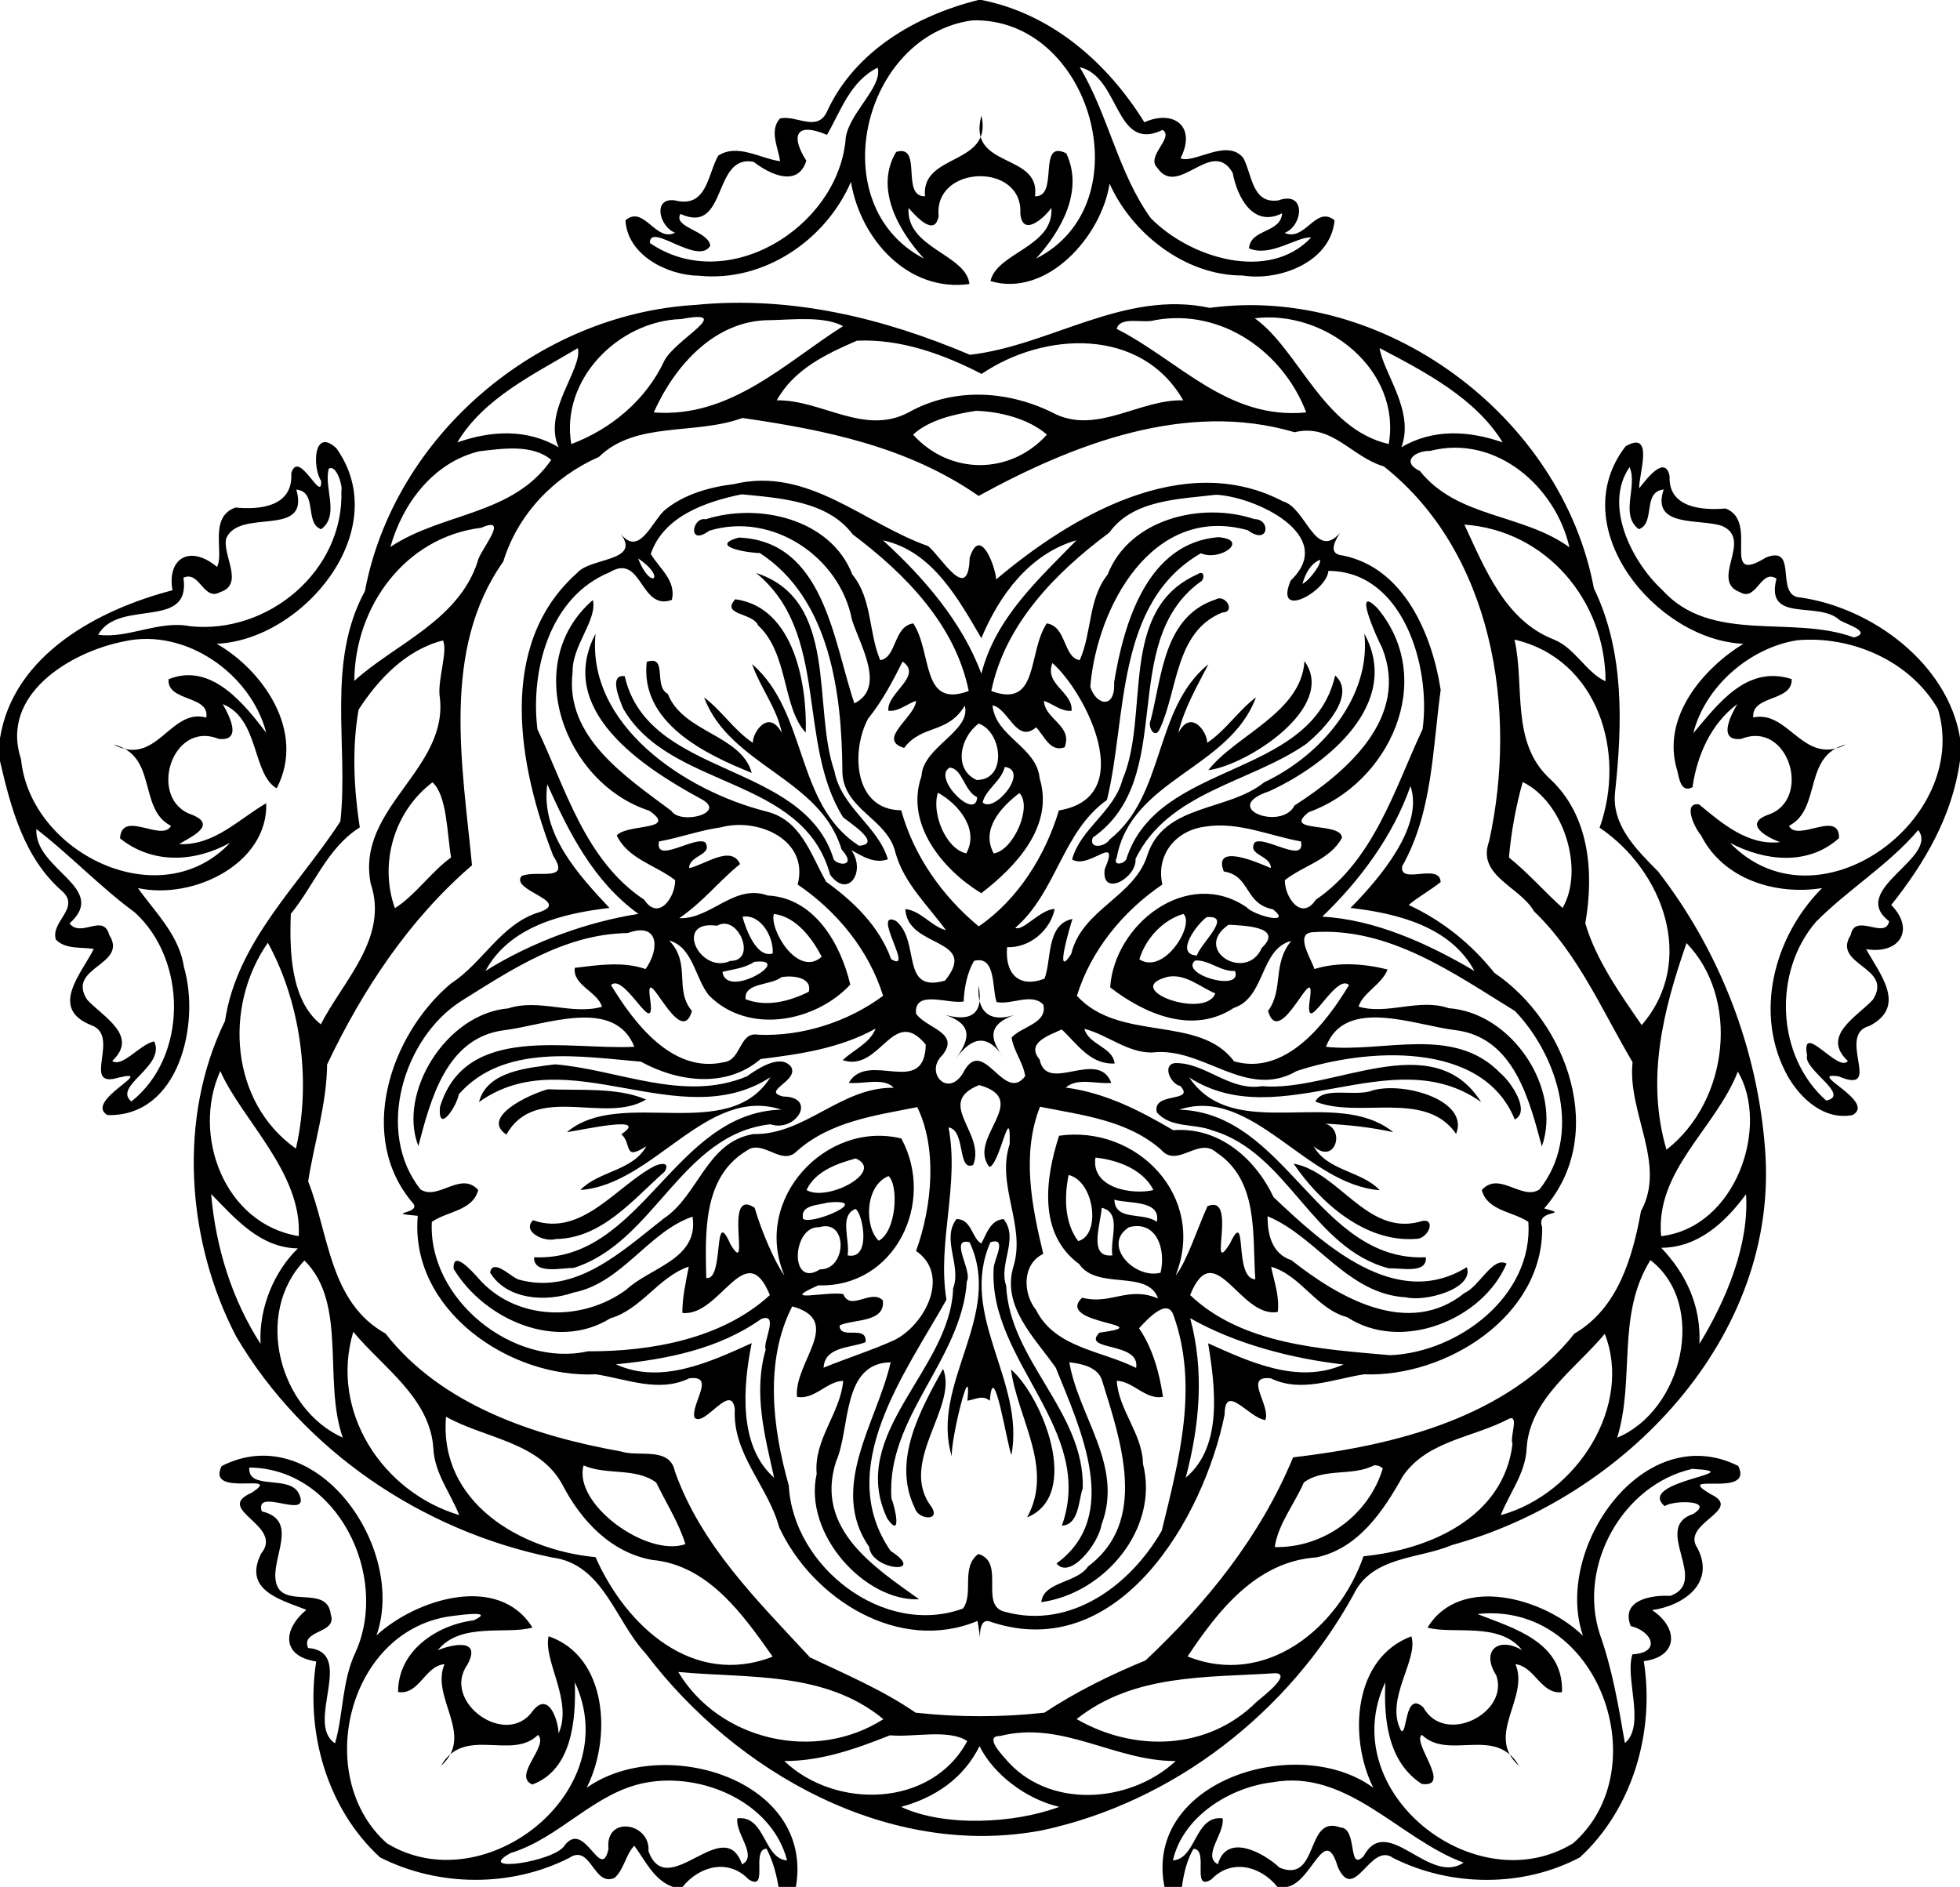 <?xml version="1.0" encoding="UTF-8" ?>
<!DOCTYPE svg PUBLIC "-//W3C//DTD SVG 1.1//EN" "http://www.w3.org/Graphics/SVG/1.1/DTD/svg11.dtd">
<svg width="537pt" height="517pt" viewBox="0 0 537 517" version="1.1" xmlns="http://www.w3.org/2000/svg">
<path fill="#000000" opacity="1.00" d=" M 268.01 0.00 L 268.92 0.00 C 288.28 3.83 303.53 17.35 313.53 33.50 C 321.50 29.91 327.94 34.61 323.43 43.36 C 327.03 45.02 336.21 37.74 340.64 43.29 C 343.08 47.85 343.02 55.91 350.21 54.91 C 358.07 52.14 356.96 61.93 351.96 63.81 C 357.59 66.33 360.49 56.11 365.64 60.37 C 364.61 71.82 350.57 77.09 340.51 75.49 C 324.49 75.56 309.90 63.63 304.00 50.30 C 301.83 64.66 286.90 81.62 271.37 77.02 C 273.12 69.18 288.79 67.69 288.06 56.97 C 286.00 59.82 280.11 65.07 279.55 58.48 C 280.32 44.38 255.76 45.16 257.17 59.17 C 256.16 65.10 250.93 59.27 248.92 56.97 C 248.17 68.02 264.71 69.65 265.61 77.82 C 248.67 80.16 235.69 65.35 233.14 49.83 C 226.23 65.83 209.27 77.36 191.50 75.55 C 182.96 75.46 171.91 69.99 171.36 60.37 C 176.40 56.02 179.68 66.50 184.95 63.75 C 180.74 62.24 178.64 54.14 184.82 54.89 C 193.73 57.16 193.79 47.96 196.77 42.65 C 202.05 39.23 208.21 43.41 213.72 44.17 C 213.22 40.35 210.71 35.91 213.66 32.48 C 218.06 31.35 223.91 36.42 226.60 30.52 C 234.23 13.96 250.93 4.30 268.01 0.00 M 266.43 5.58 C 236.27 9.62 225.07 56.27 253.16 70.86 C 246.15 63.20 239.53 51.56 245.54 41.62 C 252.93 39.38 246.67 53.92 253.43 53.78 C 252.29 41.85 272.09 45.48 268.89 31.66 C 264.85 46.42 285.17 41.65 283.57 53.78 C 290.31 54.00 284.04 37.98 292.14 42.01 C 296.96 52.25 290.82 63.18 283.84 70.86 C 313.62 55.81 298.91 4.67 266.43 5.58 M 240.46 18.54 C 233.02 22.21 230.41 30.26 226.59 36.95 C 217.51 33.13 216.85 37.71 220.92 44.03 C 218.59 51.50 210.82 47.72 206.49 44.35 C 195.08 42.11 199.44 64.50 186.43 58.62 C 184.29 62.34 194.01 63.16 194.61 67.32 C 191.28 72.99 177.95 60.66 178.06 66.58 C 198.98 80.96 229.06 62.64 231.64 38.69 C 231.80 31.59 241.96 24.00 240.46 18.54 M 295.81 18.40 C 303.62 31.33 306.28 47.24 315.26 59.73 C 326.01 70.74 347.69 77.39 359.23 65.07 C 355.39 64.75 348.04 70.59 342.20 68.04 C 342.58 62.67 350.91 63.93 351.27 58.44 C 343.24 62.47 338.95 53.88 337.73 47.36 C 332.04 37.47 322.80 54.45 317.08 45.97 C 313.83 42.84 321.80 37.67 318.54 35.59 C 305.37 41.98 306.97 20.96 295.81 18.40 Z" />
<path fill="#000000" opacity="1.00" d=" M 190.45 83.55 C 216.68 80.97 241.82 87.07 265.74 97.21 C 287.77 94.70 308.04 79.33 331.46 84.35 C 379.32 77.89 427.93 114.21 436.70 161.22 C 445.08 178.45 444.50 198.37 442.51 216.90 C 441.44 226.11 448.41 232.82 454.27 238.76 C 471.29 260.73 481.50 287.41 483.58 314.73 C 487.68 366.43 444.98 410.36 397.88 423.31 C 388.67 427.22 375.95 426.29 370.83 436.92 C 353.13 469.17 321.54 493.80 285.44 501.51 C 243.46 509.42 201.57 485.60 176.94 453.09 C 168.53 444.15 165.31 428.50 151.23 426.73 C 115.74 419.45 83.25 397.61 64.74 366.25 C 51.05 340.06 48.66 306.25 61.64 279.75 C 64.89 257.93 81.97 242.47 93.26 225.04 C 95.54 204.13 89.30 181.57 99.98 161.95 C 107.99 119.46 147.19 86.11 190.45 83.55 M 186.66 87.42 C 169.41 87.92 153.48 104.04 156.52 121.67 C 167.37 117.60 176.90 109.68 181.96 98.96 C 184.71 93.15 201.82 84.57 186.66 87.42 M 211.06 87.72 C 195.82 87.63 184.76 100.32 179.12 113.00 C 200.21 114.65 215.43 99.13 230.98 89.37 C 226.00 86.60 217.42 87.57 211.06 87.72 M 316.49 87.71 C 313.26 88.74 306.92 86.47 305.95 90.11 C 323.07 98.79 336.28 115.10 357.88 113.00 C 351.60 96.49 334.77 84.41 316.49 87.71 M 343.78 87.21 C 355.81 95.77 362.42 117.54 380.49 121.66 C 383.99 101.26 363.11 84.79 343.78 87.21 M 234.76 93.35 C 226.18 97.09 217.57 101.16 212.81 109.69 C 225.10 109.49 236.77 119.47 248.95 112.99 C 261.65 105.88 276.83 107.01 289.46 113.60 C 301.02 118.78 312.48 109.35 324.18 109.69 C 312.76 89.66 286.23 90.72 268.94 102.45 C 258.49 97.05 246.69 92.78 234.76 93.35 M 158.31 95.39 C 146.38 102.51 132.56 109.02 125.29 121.22 C 134.43 118.00 144.38 117.39 153.06 122.56 C 148.59 112.77 159.73 101.04 158.31 95.39 M 377.98 95.37 C 379.06 102.33 387.68 112.65 383.94 122.56 C 392.62 117.39 402.57 118.00 411.71 121.22 C 404.23 109.05 390.32 101.84 377.98 95.37 M 267.44 112.56 C 261.44 113.46 254.45 115.10 250.16 119.09 C 260.23 130.21 276.77 130.21 286.84 119.09 C 281.96 114.83 274.19 112.77 267.44 112.56 M 203.40 114.52 C 190.42 119.30 174.23 115.29 164.09 125.19 C 151.80 130.59 141.90 140.81 137.88 153.88 C 120.79 178.03 126.70 209.74 129.32 237.08 C 112.03 251.95 99.27 271.33 89.62 291.66 C 89.51 302.58 86.08 313.07 84.43 323.70 C 90.17 338.14 90.22 356.80 105.62 365.38 C 121.01 385.06 146.50 393.45 170.13 397.69 C 174.91 399.29 183.51 396.25 184.90 403.13 C 192.12 423.51 207.62 438.64 221.93 454.12 C 231.76 458.79 241.86 463.06 250.86 469.26 C 262.51 470.55 274.48 470.55 286.14 469.26 C 294.84 463.52 304.22 458.90 313.87 454.93 C 330.80 439.00 345.33 420.91 354.28 399.31 C 382.29 396.01 412.96 388.48 431.38 365.38 C 443.36 358.42 447.32 344.36 449.60 331.82 C 456.69 318.95 445.81 304.87 447.29 291.03 C 438.99 277.00 432.33 261.21 420.29 249.70 C 416.42 242.86 404.49 240.01 407.99 230.47 C 415.93 194.45 408.93 151.33 379.13 127.78 C 370.36 125.26 364.94 115.91 354.69 118.43 C 324.98 109.64 294.01 121.68 268.13 135.88 C 248.79 122.44 226.24 117.82 203.40 114.52 M 131.31 123.65 C 118.76 126.66 110.32 137.95 106.96 149.86 C 121.23 140.34 140.50 141.28 151.03 126.00 C 145.83 121.64 137.69 122.90 131.31 123.65 M 391.85 123.54 C 387.66 123.45 383.76 126.56 389.01 129.04 C 399.38 142.03 417.18 140.65 429.99 149.96 C 426.20 133.24 409.73 118.93 391.85 123.54 M 131.83 144.61 C 111.06 147.15 97.19 166.13 97.07 186.56 C 108.07 176.53 125.60 170.08 130.85 153.90 C 131.27 151.02 140.08 140.99 131.83 144.61 M 401.21 143.74 C 406.82 155.74 412.38 170.07 425.75 175.23 C 431.54 177.58 434.63 184.32 439.89 186.67 C 439.85 164.53 423.58 145.30 401.21 143.74 M 121.38 175.48 C 111.30 178.02 103.72 186.00 98.26 194.41 C 96.38 204.95 96.96 216.20 98.57 226.71 C 89.67 232.29 86.10 242.55 79.68 250.38 C 79.28 260.53 79.64 274.10 87.90 280.66 C 93.95 268.79 106.59 256.95 101.56 242.08 C 97.45 221.10 123.46 210.68 120.41 190.36 C 120.08 185.64 122.67 178.43 121.38 175.48 M 414.94 175.25 C 417.84 188.10 413.80 203.35 424.62 213.37 C 435.56 223.47 436.75 239.16 434.34 252.98 C 437.25 263.03 444.21 272.79 449.79 280.86 C 464.86 263.44 455.76 238.59 438.26 226.78 C 445.65 206.15 437.78 180.55 414.94 175.25 M 118.49 214.35 C 108.05 222.23 103.80 236.50 108.19 248.83 C 113.74 245.37 117.99 239.00 123.57 234.94 C 122.47 228.34 122.50 217.95 118.49 214.35 M 417.19 214.27 C 415.42 220.51 413.99 228.05 413.43 234.95 C 418.68 239.15 423.24 244.44 428.12 248.77 C 434.23 238.13 428.33 219.64 417.19 214.27 M 73.38 258.31 C 61.10 275.95 63.21 302.14 81.07 314.70 C 85.52 295.54 82.00 273.92 73.38 258.31 M 462.07 258.40 C 455.68 276.78 450.89 295.60 456.58 315.01 C 473.85 301.54 476.61 273.32 462.07 258.40 M 60.36 293.45 C 52.40 311.02 61.50 335.42 81.85 338.68 C 82.85 321.31 66.15 306.70 60.36 293.45 M 476.13 293.60 C 470.13 309.11 453.47 320.68 455.11 338.70 C 475.77 336.28 484.92 308.44 476.13 293.60 M 57.84 327.15 C 59.11 341.67 63.47 355.95 71.39 368.21 C 70.87 358.26 75.19 348.29 81.61 342.05 C 71.13 341.89 64.44 333.80 57.84 327.15 M 478.38 327.20 C 472.72 334.88 465.28 341.83 455.14 341.89 C 462.05 349.12 466.07 357.88 465.61 368.21 C 473.08 356.01 479.27 340.89 478.38 327.20 M 83.41 345.37 C 69.44 359.95 76.55 386.15 93.92 393.90 C 88.45 378.40 95.27 357.04 83.41 345.37 M 452.18 345.26 C 442.81 360.31 448.02 377.82 443.08 393.91 C 460.93 386.49 467.97 357.45 452.18 345.26 M 96.79 364.91 C 90.27 386.75 104.80 408.84 125.81 415.12 C 123.43 409.09 119.09 403.70 118.74 396.98 C 117.92 383.06 104.89 374.69 96.79 364.91 M 439.67 365.46 C 431.71 375.06 419.01 383.32 418.26 396.98 C 417.91 403.72 413.56 409.10 411.18 415.14 C 432.40 409.28 447.32 384.87 439.67 365.46 M 122.20 388.18 C 120.25 411.56 142.36 424.67 163.17 426.65 C 171.49 445.52 189.89 462.44 211.69 453.90 C 203.69 442.58 194.12 428.79 178.63 427.40 C 167.38 425.37 159.21 416.64 154.13 406.87 C 147.84 395.06 132.83 394.13 122.20 388.18 M 413.50 388.69 C 403.73 393.92 391.16 394.63 384.38 404.40 C 379.03 413.99 372.20 424.25 360.70 426.71 C 344.14 427.79 333.55 441.56 325.37 453.86 C 346.80 462.40 366.67 446.19 373.58 426.41 C 391.80 424.56 411.93 415.75 414.39 395.68 C 413.62 393.64 416.24 387.67 413.50 388.69 M 159.89 401.51 C 156.94 412.11 177.28 426.78 187.78 423.08 C 186.01 417.27 182.47 411.75 179.79 406.21 C 174.19 402.01 166.04 404.28 159.89 401.51 M 376.46 401.48 C 370.61 404.58 362.68 402.11 357.22 406.19 C 354.70 412.05 350.15 417.61 349.26 423.88 C 362.64 424.21 375.07 415.05 378.86 402.32 C 378.17 401.71 377.37 401.43 376.46 401.48 M 185.83 458.11 C 197.05 476.89 223.32 483.02 242.03 471.03 C 225.93 457.80 205.18 459.92 185.83 458.11 M 349.48 458.44 C 330.70 459.68 310.67 458.54 294.97 471.02 C 310.81 480.12 330.86 479.66 344.26 466.31 C 346.09 464.76 353.98 458.71 349.48 458.44 M 243.83 475.46 C 234.54 479.14 225.09 482.54 214.88 482.51 C 228.83 495.81 255.22 495.35 265.01 477.04 C 259.96 473.66 250.17 476.07 243.83 475.46 M 274.04 475.64 C 269.72 475.59 274.09 480.33 275.28 481.68 C 286.95 495.84 309.48 494.23 322.12 482.51 C 305.36 482.58 291.14 471.33 274.04 475.64 M 268.37 478.42 C 263.99 487.26 256.26 492.50 246.88 495.07 C 258.73 500.63 277.97 499.66 290.20 495.06 C 280.78 492.87 271.97 485.80 268.37 478.42 Z" />
<path fill="#000000" opacity="1.00" d=" M 87.98 131.76 C 85.57 128.10 85.83 116.96 92.15 122.80 C 108.13 145.18 83.12 175.33 59.36 176.39 C 71.72 183.41 84.01 200.27 75.80 216.00 C 69.04 212.05 71.10 196.93 61.02 192.92 C 62.76 195.97 66.55 203.15 59.95 202.46 C 46.86 197.17 40.36 219.28 52.68 223.26 C 59.66 226.12 52.26 229.31 49.07 231.28 C 58.74 231.73 65.50 224.34 72.95 220.08 C 73.44 236.62 52.99 246.63 37.79 243.33 C 42.66 250.15 49.10 256.25 50.41 265.01 C 54.92 280.45 49.08 306.07 29.44 305.52 C 22.81 301.68 43.39 292.69 32.51 295.25 C 21.95 298.47 33.25 283.81 25.03 280.91 C 13.39 276.31 22.25 266.83 25.70 260.00 C 22.23 259.43 18.01 260.19 15.31 257.45 C 13.74 252.52 22.23 248.76 16.96 244.11 C 6.60 235.05 2.99 221.43 0.00 208.54 L 0.00 202.24 C 3.68 179.30 27.16 166.93 47.26 161.73 C 45.71 153.13 51.89 149.04 59.45 155.32 C 61.51 151.59 57.06 141.65 64.53 139.06 C 71.38 139.74 80.34 138.74 79.80 129.69 C 81.80 122.68 88.29 138.28 87.98 131.76 M 90.08 128.41 C 88.64 133.59 93.17 141.18 87.99 145.00 C 83.37 143.42 87.09 134.67 81.19 134.15 C 85.04 147.66 65.62 139.04 61.99 147.50 C 60.82 152.04 67.12 160.09 60.27 162.26 C 55.76 164.77 54.65 156.20 50.26 158.30 C 52.40 172.85 32.55 163.86 26.89 173.92 C 35.11 175.05 43.53 169.88 52.09 171.58 C 73.41 173.84 94.31 156.43 93.53 134.42 C 93.96 133.38 92.22 127.16 90.08 128.41 M 34.04 175.72 C 19.33 178.58 -0.14 190.31 5.77 208.03 C 8.24 233.65 43.84 251.32 63.04 230.91 C 53.33 236.26 41.82 236.87 32.88 229.70 C 33.37 221.69 44.44 230.88 46.85 226.27 C 37.74 221.70 43.30 206.88 31.06 203.99 C 43.04 210.32 46.54 193.87 56.52 196.61 C 57.54 190.41 45.71 192.35 46.18 186.11 C 57.97 181.30 67.10 193.18 72.95 200.77 C 68.76 184.60 50.82 171.99 34.04 175.72 M 9.96 227.15 C 9.40 238.38 30.00 243.23 19.04 253.02 C 22.29 257.05 28.29 250.11 29.93 256.16 C 35.22 264.48 18.08 264.90 23.86 273.89 C 28.10 278.55 38.20 283.76 30.74 290.69 C 33.50 292.62 38.40 286.05 42.26 285.33 C 45.42 292.28 30.79 297.52 36.00 301.80 C 51.53 289.44 51.28 263.09 36.96 250.02 C 27.46 243.05 18.98 234.07 9.96 227.15 Z" />
<path fill="#000000" opacity="1.00" d=" M 445.39 122.27 C 453.41 117.68 448.91 130.26 449.10 133.81 C 450.88 131.55 456.17 124.37 457.44 130.44 C 457.02 139.19 466.41 139.87 472.79 139.33 C 482.26 142.90 470.91 160.74 483.88 152.73 C 492.96 149.21 485.95 163.46 493.38 163.72 C 513.01 166.58 533.58 181.85 537.00 202.11 L 537.00 208.41 C 534.90 223.63 527.30 236.48 518.16 247.96 C 524.88 254.80 520.30 261.60 511.28 260.05 C 515.09 266.96 522.54 275.73 512.20 281.09 C 502.87 283.54 516.27 300.19 503.77 294.92 C 494.42 293.54 514.27 301.78 507.56 305.52 C 499.87 307.01 493.44 301.15 489.87 294.99 C 480.32 277.98 486.01 256.53 499.21 243.33 C 486.54 245.36 472.10 240.96 466.03 228.84 C 464.49 227.19 460.81 219.80 465.49 220.38 C 471.76 225.59 478.99 231.78 487.70 230.73 C 484.08 229.45 477.55 225.79 484.34 223.27 C 496.63 219.25 490.14 197.18 477.05 202.46 C 470.47 203.16 474.21 195.94 475.99 192.91 C 468.76 198.28 464.93 206.99 463.72 215.69 C 460.54 217.34 460.09 213.39 459.54 211.17 C 454.93 196.32 467.03 182.92 477.64 176.39 C 453.68 175.38 428.24 144.42 445.39 122.27 M 446.47 127.99 C 439.30 138.32 446.93 153.78 455.43 161.65 C 468.94 176.60 490.97 168.36 507.93 174.66 C 513.12 173.21 505.96 171.07 504.05 169.94 C 498.29 164.44 483.52 170.97 486.72 158.55 C 482.41 155.72 481.27 164.97 476.72 162.25 C 468.25 159.12 480.53 147.78 471.75 144.09 C 465.85 142.04 452.24 144.70 455.82 134.12 C 449.90 134.70 453.64 143.42 449.00 144.99 C 443.71 141.02 448.76 133.29 446.47 127.99 M 492.36 175.43 C 479.45 177.46 467.15 188.04 463.93 200.89 C 470.72 192.90 478.49 182.12 490.89 186.06 C 491.15 192.37 479.80 190.33 480.36 196.58 C 490.12 194.44 494.11 210.08 505.85 203.95 C 493.89 206.91 499.17 221.65 490.15 226.27 C 492.39 230.87 504.04 221.72 503.85 229.64 C 495.39 237.28 483.45 235.96 473.95 230.92 C 497.85 255.63 540.00 224.63 530.98 194.33 C 523.39 181.10 507.28 174.09 492.36 175.43 M 525.57 227.43 C 517.37 237.04 506.41 243.63 497.56 252.55 C 485.73 266.27 486.57 289.31 500.33 301.54 C 507.28 300.14 493.96 292.98 495.11 289.24 C 493.27 279.37 503.72 294.15 506.27 290.69 C 498.80 283.76 508.89 278.55 513.14 273.89 C 518.92 264.90 501.77 264.48 507.07 256.16 C 508.22 249.91 516.55 257.60 517.59 252.41 C 506.24 243.74 531.28 235.17 525.57 227.43 Z" />
<path fill="#000000" opacity="1.00" d=" M 201.09 132.64 C 221.40 127.75 236.66 143.43 254.30 149.63 C 258.07 152.80 265.31 165.53 265.66 152.90 C 268.55 143.56 272.80 155.59 272.93 158.75 C 293.14 141.68 324.25 123.06 351.53 137.38 C 357.83 139.09 360.33 153.79 367.12 146.02 C 365.70 148.28 363.75 151.83 367.87 152.20 C 384.71 155.55 392.37 173.88 394.72 189.02 C 392.48 205.32 392.48 222.58 384.19 237.31 C 383.25 242.62 394.47 236.27 394.71 241.67 C 391.91 243.94 388.69 245.63 385.95 247.95 C 395.21 252.27 403.05 258.56 409.44 266.56 C 429.49 280.10 440.59 311.14 423.07 331.10 C 430.74 333.19 420.53 331.11 422.52 336.21 C 422.92 360.66 396.15 377.40 373.75 376.55 C 365.30 377.82 356.54 381.69 348.17 377.65 C 340.51 376.80 348.20 385.02 346.68 389.09 C 342.04 388.44 335.59 378.69 335.52 387.60 C 329.74 416.14 306.45 455.93 271.62 444.43 C 266.54 442.09 269.68 455.26 267.83 444.12 C 246.27 453.12 222.56 438.06 213.46 418.42 C 210.43 407.16 200.63 398.42 201.33 386.09 C 200.35 378.51 192.90 391.28 190.26 388.40 C 189.29 384.53 196.24 376.70 188.83 377.65 C 180.46 381.69 171.70 377.82 163.25 376.55 C 139.61 377.68 112.18 358.91 114.46 333.13 C 104.81 332.22 115.50 332.67 113.19 329.72 C 97.53 311.59 106.85 283.53 123.51 269.50 C 132.39 263.78 137.24 253.05 147.89 249.89 C 156.58 246.86 139.68 244.01 142.90 240.03 C 146.97 238.24 156.47 241.88 151.60 234.56 C 142.17 210.36 135.81 176.84 158.06 157.04 C 161.85 152.58 176.01 154.00 169.88 146.02 C 174.97 152.78 178.39 143.36 181.93 139.94 C 187.20 135.47 194.30 133.47 201.09 132.64 M 203.20 135.44 C 193.44 137.43 181.78 141.43 178.30 151.78 C 180.66 155.75 185.32 159.07 184.08 164.36 C 175.31 167.54 175.99 151.35 167.00 156.81 C 150.63 163.53 145.28 183.56 147.24 199.80 C 154.93 215.88 160.24 235.73 176.50 246.52 C 180.44 252.49 185.03 245.82 184.98 241.16 C 179.69 237.03 172.08 235.42 168.97 228.90 C 171.84 225.62 186.02 227.70 177.86 222.12 C 154.47 214.53 142.54 181.51 162.44 164.41 C 163.69 169.87 156.69 176.98 156.89 184.08 C 154.66 201.96 171.56 212.88 183.92 222.16 C 186.41 226.09 199.43 222.77 192.09 218.90 C 176.06 210.24 152.16 194.58 163.17 173.63 C 160.69 198.58 187.41 216.55 209.69 222.27 C 219.47 224.50 222.05 234.05 226.36 241.60 C 233.90 247.03 240.93 253.84 244.14 262.77 C 250.76 266.92 238.55 249.14 245.46 252.31 C 252.37 257.96 246.48 272.23 258.92 268.68 C 268.47 256.85 248.48 259.96 248.05 249.07 C 252.41 249.60 255.03 253.73 259.17 254.87 C 254.23 248.07 247.72 242.09 245.34 233.67 C 243.20 224.14 230.67 221.82 230.79 210.99 C 230.63 190.01 227.45 164.09 208.19 151.53 C 204.06 151.43 194.29 149.57 202.37 147.29 C 225.82 148.17 228.32 175.75 234.08 192.72 C 242.77 188.42 235.69 176.89 233.43 169.85 C 230.13 152.56 211.58 140.13 194.33 145.41 C 188.28 149.85 189.61 141.50 193.35 142.28 C 207.83 137.64 227.62 142.14 233.52 157.42 C 239.02 164.12 237.93 173.26 241.17 180.89 C 245.74 180.14 244.73 171.60 250.22 170.81 C 255.51 178.83 252.24 194.23 265.41 189.33 C 261.73 171.11 247.98 157.21 233.62 146.41 C 226.76 137.25 213.70 136.47 203.20 135.44 M 333.14 135.56 C 323.13 136.76 310.37 136.88 303.92 145.93 C 289.30 156.81 275.39 170.89 271.59 189.33 C 284.76 194.23 281.49 178.83 286.78 170.81 C 292.26 171.59 291.26 180.14 295.82 180.88 C 299.21 173.30 298.09 164.14 303.48 157.41 C 309.42 142.16 329.20 137.39 343.67 142.23 C 348.26 142.21 347.68 149.61 341.86 145.27 C 315.56 138.00 300.50 166.54 298.72 188.13 C 300.24 193.30 305.66 194.42 305.24 186.97 C 307.92 170.66 314.35 148.76 333.80 147.18 C 342.54 147.90 334.25 153.91 329.01 151.59 C 305.40 165.23 308.79 196.84 303.28 219.18 C 290.96 228.00 289.53 244.38 278.17 254.22 C 280.25 255.28 285.05 249.13 288.95 249.05 C 287.82 254.95 281.98 259.80 275.93 259.51 C 275.26 266.63 279.07 270.91 286.19 268.13 C 288.14 262.99 286.62 253.27 293.83 251.78 C 293.13 253.94 288.72 268.87 293.49 261.38 C 296.40 249.15 310.74 245.78 314.33 234.38 C 318.92 220.13 336.34 222.44 346.36 214.35 C 362.11 206.89 375.71 190.89 373.80 173.60 C 384.18 192.72 363.73 209.44 347.76 216.79 C 333.95 221.36 351.18 227.77 354.67 220.70 C 368.88 211.55 386.29 196.69 378.68 177.52 C 377.18 174.70 370.46 159.63 377.39 166.65 C 393.82 186.29 380.64 214.66 358.54 222.54 C 351.06 228.37 367.50 225.00 367.67 229.55 C 364.39 235.62 357.11 237.13 352.02 241.16 C 351.97 245.82 356.56 252.48 360.50 246.53 C 376.52 235.59 382.18 215.92 389.76 199.79 C 392.13 182.61 384.36 156.44 363.95 156.42 C 363.56 161.97 348.91 170.13 353.64 159.04 C 366.58 146.71 343.84 136.01 333.14 135.56 M 241.92 148.05 C 253.15 158.27 263.74 170.61 268.87 184.61 C 272.77 169.23 284.61 158.66 294.94 148.02 C 282.06 151.75 273.82 163.04 268.87 174.85 C 262.74 164.48 255.59 150.98 241.92 148.05 M 174.82 153.01 C 178.38 162.11 182.74 158.20 174.82 153.01 M 361.54 153.40 C 358.89 154.63 357.61 157.32 356.84 159.98 C 359.02 158.91 362.43 153.87 361.54 153.40 M 247.29 181.27 C 244.54 186.74 241.69 192.16 237.82 196.94 C 233.18 205.60 233.76 221.91 246.91 222.01 C 250.38 234.57 258.20 245.57 268.15 253.82 C 278.75 246.61 286.41 234.50 290.11 222.05 C 312.18 218.43 297.34 189.53 288.34 181.68 C 286.04 187.52 294.03 189.63 293.59 194.75 C 290.78 195.03 288.55 192.86 286.01 192.03 C 286.30 197.19 294.01 198.78 291.67 204.77 C 287.68 206.18 286.11 201.57 283.88 199.28 C 278.47 203.92 276.30 194.07 271.92 193.25 C 272.75 201.93 284.03 204.56 284.85 213.27 C 288.83 226.33 278.38 237.42 268.85 244.73 C 258.46 238.43 247.82 225.84 252.48 212.62 C 252.85 204.61 266.14 200.37 264.34 193.35 C 259.56 201.22 252.63 198.41 247.71 204.93 C 240.07 202.62 250.71 196.52 250.99 192.03 C 248.45 192.86 246.21 195.02 243.41 194.75 C 242.75 190.03 253.03 185.18 247.29 181.27 M 268.16 198.25 C 263.11 201.88 261.08 210.75 267.57 213.71 C 276.02 213.74 274.63 200.59 268.16 198.25 M 260.20 210.32 C 255.25 213.05 267.39 225.15 267.73 218.43 C 264.11 216.75 263.74 210.58 260.20 210.32 M 275.29 210.13 C 274.32 214.07 270.04 216.31 269.22 219.86 C 272.46 222.97 282.19 211.06 275.29 210.13 M 149.95 214.88 C 148.03 228.45 158.57 239.76 166.98 248.77 C 154.22 250.24 139.61 253.76 133.01 266.03 C 145.85 258.00 160.95 252.59 174.91 250.40 C 162.62 241.52 155.92 228.19 149.95 214.88 M 386.44 215.38 C 381.61 229.23 372.39 241.44 362.27 251.16 C 376.58 251.92 391.14 258.45 403.97 266.04 C 397.46 253.86 382.72 250.21 370.02 248.77 C 378.09 240.56 390.19 226.34 386.44 215.38 M 256.98 217.20 C 255.17 222.53 258.94 232.48 264.73 233.83 C 268.42 227.19 262.49 220.22 256.98 217.20 M 279.28 217.30 C 274.29 221.10 268.62 227.26 272.27 233.83 C 277.72 232.99 282.93 220.89 279.28 217.30 M 197.54 226.68 C 191.78 227.48 186.27 229.52 180.55 230.55 C 179.31 236.91 190.45 228.92 193.22 230.81 C 195.41 234.36 188.76 234.28 188.82 237.86 C 193.13 236.94 200.35 231.38 202.76 236.74 C 196.61 241.76 193.11 246.67 186.12 251.57 C 194.73 251.94 201.13 242.04 210.34 245.36 C 223.18 246.00 230.35 258.66 232.96 269.77 C 223.50 279.94 205.13 283.70 194.23 272.72 C 190.38 267.96 189.91 259.52 183.33 257.69 C 189.47 263.99 184.60 271.13 189.58 277.00 C 186.31 288.23 176.31 261.53 178.15 273.95 C 179.73 285.36 171.17 266.34 167.40 269.89 C 173.77 280.38 184.24 294.19 198.26 291.05 C 203.27 290.49 202.42 282.51 207.79 283.51 C 219.90 284.03 232.47 279.89 241.95 272.84 C 238.06 260.31 229.28 249.65 218.54 242.35 C 221.76 230.13 207.70 223.92 197.54 226.68 M 330.26 226.48 C 322.05 227.48 316.65 234.28 318.46 242.35 C 307.72 249.65 298.93 260.31 295.05 272.84 C 306.76 285.67 328.60 277.93 338.10 290.80 C 352.23 294.81 363.22 280.47 369.60 269.89 C 365.82 266.34 357.26 285.36 358.85 273.95 C 360.69 261.53 350.68 288.23 347.42 276.99 C 351.77 271.02 348.51 264.19 353.78 257.80 C 345.15 260.02 346.74 273.36 338.01 276.17 C 326.75 283.59 313.53 277.79 304.16 270.53 C 305.30 253.23 325.31 237.48 341.57 248.60 C 343.55 250.85 354.32 253.62 348.78 249.15 C 340.85 247.62 342.71 239.94 335.29 238.77 C 332.20 230.92 344.42 236.21 348.18 237.86 C 348.24 234.28 341.59 234.36 343.78 230.81 C 346.54 228.93 357.70 236.91 356.45 230.55 C 347.77 228.99 339.26 225.05 330.26 226.48 M 212.03 250.41 C 210.71 254.57 218.59 268.01 225.14 262.13 C 222.45 257.04 218.19 251.20 212.03 250.41 M 324.23 250.41 C 318.53 252.06 313.78 257.31 312.17 262.86 C 319.00 267.23 327.45 253.29 324.23 250.41 M 203.43 251.18 C 204.31 254.48 207.28 262.65 211.70 261.23 C 212.03 256.74 208.42 250.35 203.43 251.18 M 330.62 251.29 C 328.24 252.86 321.56 261.47 327.92 261.80 C 328.93 258.50 337.93 250.70 330.62 251.29 M 196.45 253.65 C 184.41 251.91 191.76 267.12 200.10 263.28 C 207.60 263.33 202.25 250.24 196.45 253.65 M 336.59 253.37 C 326.50 260.37 341.60 269.26 345.72 259.69 C 351.95 253.80 340.34 253.59 336.59 253.37 M 171.99 255.65 C 154.61 255.91 140.10 265.70 126.15 274.41 C 110.52 284.57 102.72 310.11 115.21 325.89 C 119.99 329.07 126.26 320.74 131.02 326.05 C 129.56 331.77 122.47 331.87 118.31 334.79 C 117.24 356.04 140.70 374.79 161.03 370.25 C 178.52 370.32 197.92 366.79 210.93 354.84 C 204.23 338.50 197.34 360.89 186.95 359.73 C 186.94 355.43 187.91 351.23 188.71 347.05 C 180.42 349.83 175.77 358.75 167.20 361.22 C 152.50 370.36 132.66 361.53 124.29 347.66 C 123.98 342.24 129.35 348.35 130.93 350.08 C 141.08 361.90 159.22 362.35 171.49 353.44 C 178.15 347.21 191.54 345.05 189.74 333.35 C 177.60 337.52 170.44 351.53 157.16 354.14 C 149.56 356.81 138.84 356.16 134.28 348.68 C 134.97 344.70 139.81 349.67 141.93 350.54 C 157.70 355.06 170.52 342.71 181.84 333.87 C 191.46 327.50 193.51 312.91 206.39 310.73 C 220.60 311.01 230.37 297.80 244.88 298.04 C 242.10 295.11 236.48 297.12 232.54 296.69 C 237.82 287.61 253.31 300.96 253.64 286.21 C 244.60 275.25 241.20 293.95 230.89 290.47 C 233.86 287.61 238.30 285.90 239.90 281.83 C 230.14 287.23 219.27 288.83 208.41 290.16 C 199.01 298.22 185.76 296.48 175.59 290.89 C 159.18 289.52 138.11 285.78 125.72 299.80 C 125.07 303.29 119.94 310.91 120.54 303.31 C 127.54 280.26 155.64 287.76 173.80 286.81 C 168.30 273.06 149.33 280.91 138.15 282.27 C 122.13 284.28 117.93 301.59 114.62 314.00 C 108.93 299.57 122.11 277.76 139.24 276.29 C 147.69 273.52 156.58 278.19 164.94 275.85 C 163.70 271.68 156.84 269.95 157.49 265.18 C 163.86 264.43 170.64 263.35 176.87 265.51 C 180.86 259.94 180.48 252.51 171.99 255.65 M 359.36 255.44 C 354.76 256.04 359.26 262.69 360.12 265.51 C 366.55 263.50 373.72 264.02 380.16 265.63 C 378.65 269.69 373.42 271.96 372.22 275.81 C 380.17 278.16 388.80 273.43 396.88 276.23 C 414.42 277.48 428.02 298.52 422.43 314.10 C 419.04 301.65 414.93 284.29 398.83 282.26 C 387.72 280.98 368.54 272.92 363.28 286.82 C 379.07 288.52 398.32 280.80 411.04 294.01 C 414.23 296.66 419.36 304.62 415.01 306.73 C 406.17 284.86 374.04 287.24 355.29 293.45 C 341.28 301.52 329.62 286.63 315.61 288.38 C 308.86 288.45 303.46 283.52 297.09 281.89 C 298.37 286.37 304.81 286.77 305.39 291.39 C 298.66 291.74 295.05 285.91 290.89 282.06 C 287.63 283.64 280.91 285.67 284.83 290.28 C 286.76 299.94 300.80 287.14 304.48 296.70 C 300.43 297.10 295.15 295.16 292.00 297.99 C 302.75 299.39 312.30 304.28 321.44 309.67 C 333.89 308.66 343.91 317.37 348.94 328.03 C 362.62 340.94 382.44 359.27 401.89 347.19 C 403.88 353.29 390.17 356.72 385.28 355.46 C 369.21 354.63 360.80 338.83 347.29 333.24 C 347.26 338.32 348.51 343.53 353.80 345.27 C 366.81 355.53 385.85 366.70 401.29 354.24 C 405.34 352.47 409.00 344.14 412.77 346.22 C 406.25 361.64 383.95 370.63 369.10 360.90 C 360.66 358.66 356.48 349.46 348.27 347.08 C 349.08 351.18 350.61 355.18 350.08 359.46 C 339.69 361.34 332.77 338.23 326.07 354.84 C 340.35 368.42 362.10 369.66 380.87 371.31 C 399.46 370.58 420.13 355.15 418.74 334.78 C 414.52 331.93 407.45 331.77 405.98 326.06 C 410.74 320.73 417.01 329.08 421.79 325.89 C 433.49 311.14 427.11 289.67 415.10 277.03 C 398.45 266.83 380.55 253.79 359.36 255.44 M 206.65 263.54 C 204.01 265.31 200.90 265.53 197.93 266.29 C 199.02 274.10 218.05 262.26 206.65 263.54 M 266.84 263.29 C 264.95 266.67 264.20 270.55 264.02 274.40 C 259.89 275.19 250.40 270.98 250.97 277.71 C 253.72 281.78 263.24 282.88 258.16 289.14 C 253.28 293.79 259.63 300.93 263.84 294.02 C 269.33 283.15 275.02 302.63 280.89 294.85 C 280.33 291.10 277.71 288.01 277.16 284.27 C 279.89 281.23 287.04 280.42 285.86 275.27 C 282.69 271.92 277.11 275.41 273.07 274.56 C 271.73 271.22 273.04 261.57 266.84 263.29 M 327.45 263.17 C 322.95 266.91 340.56 272.03 338.38 266.04 C 334.39 266.26 331.24 262.94 327.45 263.17 M 214.11 267.74 C 211.11 270.09 203.79 269.17 204.28 273.77 C 209.97 276.02 216.35 274.36 221.60 271.73 C 222.58 267.64 216.88 267.20 214.11 267.74 M 320.02 267.62 C 306.66 270.96 330.26 279.48 332.96 272.19 C 328.83 270.45 324.79 266.75 320.02 267.62 M 268.28 297.30 C 255.96 302.20 270.16 310.40 266.64 319.18 C 262.23 321.13 264.63 309.59 259.88 308.91 C 262.91 324.79 256.72 340.38 259.31 356.11 C 247.93 376.33 228.41 402.33 244.01 424.94 C 254.28 431.60 238.79 430.35 238.13 423.86 C 226.89 407.56 240.34 389.53 244.02 373.26 C 230.52 373.48 233.04 391.47 229.10 400.33 C 222.98 419.06 240.12 429.75 251.82 438.19 C 236.97 438.84 220.06 420.34 223.75 403.83 C 222.90 394.42 230.24 387.25 231.02 378.34 C 226.46 378.46 223.26 383.57 218.37 382.74 C 217.43 373.25 231.45 361.88 217.05 357.94 C 209.39 372.90 211.66 391.30 216.12 407.02 C 217.24 429.21 242.08 448.69 263.82 440.73 C 266.88 436.69 263.15 429.40 268.04 425.78 C 275.71 428.06 268.00 440.16 275.54 441.68 C 293.48 446.48 309.79 434.25 318.30 419.40 C 322.93 400.41 328.48 379.95 321.56 360.50 C 319.88 355.25 314.20 361.67 312.07 363.93 C 315.84 369.45 317.68 376.22 318.63 382.74 C 313.73 383.57 310.54 378.46 305.97 378.33 C 306.49 386.39 312.99 392.79 313.15 401.06 C 317.69 418.87 302.55 436.63 285.29 438.98 C 285.87 433.29 295.06 433.80 298.09 429.20 C 314.80 416.76 306.99 394.60 301.94 378.23 C 300.80 374.54 296.33 373.64 292.97 373.25 C 295.52 388.21 307.91 401.59 301.81 417.69 C 300.95 423.04 293.11 432.92 289.46 428.37 C 307.45 415.30 295.88 391.30 289.27 374.76 C 283.53 366.54 274.27 357.91 277.72 346.82 C 281.03 335.61 272.92 324.82 276.63 313.47 C 276.95 301.10 273.91 319.18 271.06 319.74 C 264.84 311.76 282.86 301.38 268.28 297.30 M 251.31 303.34 C 239.78 305.64 227.48 307.24 218.32 315.41 C 214.11 319.75 208.98 311.82 204.42 315.38 C 192.48 322.66 193.25 337.91 193.49 350.14 C 198.53 351.10 195.26 329.83 200.09 340.85 C 206.09 350.94 197.82 324.99 206.76 330.92 C 208.51 337.05 212.29 345.92 214.92 349.51 C 205.99 328.39 226.47 306.89 246.95 311.94 C 256.49 329.56 245.12 352.87 224.21 352.17 C 212.69 357.25 227.06 353.63 231.06 354.60 C 233.01 359.40 238.70 353.04 241.88 356.29 C 242.65 362.47 233.73 361.38 230.03 363.16 C 230.06 367.33 237.59 362.76 237.16 367.74 C 233.03 369.40 225.99 368.86 225.64 374.74 C 232.08 372.10 238.76 370.02 245.10 367.15 C 253.65 362.78 260.40 349.20 250.99 342.76 C 255.48 330.32 256.77 314.46 251.31 303.34 M 284.94 303.24 C 279.81 316.29 282.71 330.53 285.83 343.55 C 279.99 346.35 280.20 354.38 283.88 358.96 C 289.13 369.40 301.91 370.05 311.27 374.80 C 312.55 367.48 296.11 370.31 301.21 365.15 C 318.47 362.75 288.75 362.93 296.48 355.56 C 304.34 357.62 308.93 352.28 317.29 355.76 C 314.47 347.70 300.59 353.62 295.66 346.33 C 284.31 338.04 286.40 322.83 290.16 311.18 C 311.52 308.15 330.70 327.88 322.10 349.47 C 325.05 345.92 328.18 336.32 330.82 330.49 C 339.29 326.89 330.75 350.58 336.91 340.84 C 342.04 330.13 337.80 350.33 343.93 350.53 C 343.08 338.37 344.97 323.45 333.22 315.73 C 328.36 311.40 322.53 320.23 318.09 314.98 C 308.85 306.89 296.47 305.55 284.94 303.24 M 234.44 317.41 C 229.35 318.79 223.31 320.92 220.98 326.07 C 226.71 329.43 242.58 320.90 234.44 317.41 M 300.13 317.17 C 298.86 325.53 310.18 327.46 316.02 326.07 C 313.17 320.37 306.13 317.80 300.13 317.17 M 243.45 322.23 C 236.85 324.88 236.85 336.31 240.76 339.95 C 245.57 337.42 246.29 324.92 243.45 322.23 M 292.77 321.94 C 291.58 327.88 291.57 334.97 295.40 340.05 C 301.72 338.38 299.89 323.63 292.77 321.94 M 226.74 329.50 C 224.17 330.26 219.12 330.09 220.03 333.97 C 222.62 335.76 239.61 328.25 226.74 329.50 M 305.31 328.70 C 305.55 334.73 313.21 331.98 316.95 334.78 C 318.18 328.65 308.92 329.87 305.31 328.70 M 234.38 331.24 C 229.79 333.06 232.96 339.83 232.23 343.96 C 238.82 345.36 236.44 332.41 234.38 331.24 M 301.83 330.93 C 301.66 335.05 297.98 344.76 304.77 343.96 C 304.01 339.61 307.53 332.22 301.83 330.93 M 224.44 336.25 C 217.01 335.83 216.18 353.20 224.67 347.79 C 232.04 347.95 232.40 333.84 224.44 336.25 M 309.33 336.24 C 301.76 341.03 310.81 350.58 317.96 348.72 C 319.49 342.50 317.00 334.26 309.33 336.24 M 208.56 361.39 C 196.78 369.73 182.47 372.46 168.75 373.81 C 181.11 379.48 194.57 373.15 205.95 368.01 C 203.51 380.08 202.31 396.29 212.10 404.89 C 209.51 393.33 206.34 381.53 209.80 369.73 C 208.81 368.06 213.65 359.47 208.56 361.39 M 326.09 361.18 C 330.00 375.68 328.69 390.49 324.86 404.87 C 335.07 396.39 332.97 380.10 331.00 368.05 C 342.41 373.18 355.65 379.37 368.10 373.86 C 354.37 372.29 338.82 368.41 326.09 361.18 Z" />
<path fill="#000000" opacity="1.00" d=" M 207.17 157.00 C 229.98 164.41 222.48 193.67 228.62 211.31 C 230.48 221.20 240.58 226.38 243.26 235.44 C 239.61 236.74 236.28 234.63 233.23 232.91 C 237.38 238.72 232.40 246.39 227.45 239.69 C 220.03 212.35 183.51 216.50 170.71 194.08 C 169.64 191.40 166.78 184.70 171.16 185.27 C 177.58 213.38 220.19 208.34 228.43 235.50 C 229.64 237.21 234.88 237.52 230.57 232.74 C 224.68 213.10 200.01 209.92 192.89 191.06 C 197.78 194.74 201.12 200.11 206.27 203.53 C 206.11 200.82 210.56 193.99 214.20 200.83 C 212.88 193.99 208.29 188.44 206.05 181.95 C 221.44 195.25 217.71 220.40 235.37 231.73 C 241.92 231.26 232.76 225.41 230.98 223.92 C 218.18 203.32 227.34 173.49 207.17 157.00 Z" />
<path fill="#000000" opacity="1.00" d=" M 328.08 157.35 C 330.10 155.94 330.22 158.92 328.65 159.57 C 305.96 176.49 322.82 213.15 299.41 229.49 C 298.17 232.83 302.86 231.99 303.98 230.05 C 319.39 217.89 315.97 194.23 331.08 181.98 C 327.95 188.07 324.42 194.13 322.81 200.84 C 326.42 193.96 330.90 200.84 330.73 203.53 C 335.87 200.11 339.22 194.74 344.11 191.06 C 336.87 210.70 309.87 213.42 305.95 235.04 C 304.81 237.32 307.86 236.78 308.56 235.46 C 317.16 208.14 359.24 213.66 365.81 185.07 C 371.67 190.36 362.99 199.64 357.85 203.85 C 342.56 214.47 320.07 216.91 311.11 235.32 C 311.52 240.62 301.64 245.99 302.67 238.17 C 307.02 227.82 298.34 238.45 293.73 235.46 C 296.07 226.96 305.26 222.38 307.56 213.54 C 315.18 195.78 306.15 167.05 328.08 157.35 Z" />
<path fill="#000000" opacity="1.00" d=" M 201.45 164.19 C 217.74 166.39 221.16 187.94 220.76 200.73 C 214.30 193.86 216.09 179.05 207.69 171.34 C 206.26 167.80 197.43 168.63 201.45 164.19 Z" />
<path fill="#000000" opacity="1.00" d=" M 333.09 164.24 C 335.75 162.68 338.71 167.76 334.85 167.83 C 321.91 173.09 322.74 189.07 317.74 199.76 C 316.39 202.73 314.32 199.07 315.27 197.32 C 318.38 185.18 318.84 168.89 333.09 164.24 Z" />
<path fill="#000000" opacity="1.00" d=" M 177.19 181.34 C 183.08 179.35 178.91 188.05 182.96 190.10 C 187.08 200.77 203.07 201.27 205.97 211.77 C 193.20 206.65 175.33 198.04 177.19 181.34 Z" />
<path fill="#000000" opacity="1.00" d=" M 357.40 181.15 C 366.50 193.77 341.56 209.72 331.06 211.02 C 338.57 201.38 356.53 195.32 357.40 181.15 Z" />
<path fill="#000000" opacity="1.00" d=" M 268.11 270.08 C 267.63 277.28 271.15 280.32 278.03 278.06 C 271.00 280.51 270.69 284.28 275.09 289.88 C 270.54 283.07 266.30 284.04 261.95 289.97 C 266.12 284.22 266.15 280.52 258.94 278.06 C 265.47 279.88 269.70 278.33 268.11 270.08 Z" />
<path fill="#000000" opacity="1.00" d=" M 152.08 291.62 C 169.54 293.07 187.29 302.12 204.62 294.92 C 207.77 292.68 213.98 288.59 216.79 292.38 C 218.85 296.29 208.39 298.95 214.60 300.44 C 223.98 300.57 218.14 310.37 211.05 308.04 C 186.47 310.86 179.41 340.43 157.13 347.41 C 153.77 347.37 146.18 349.29 146.33 344.48 C 175.91 345.79 184.55 304.79 214.10 304.03 C 193.61 297.35 179.20 324.62 159.00 326.05 C 163.98 320.84 173.45 320.80 177.08 314.05 C 170.65 318.22 173.25 313.43 170.24 310.77 C 178.31 305.36 159.56 309.60 155.33 310.20 C 170.03 297.71 199.54 313.67 211.07 295.15 C 186.25 311.26 155.43 284.61 131.23 301.96 C 133.45 293.40 144.67 292.60 152.08 291.62 Z" />
<path fill="#000000" opacity="1.00" d=" M 321.79 291.29 C 330.12 290.96 336.74 299.08 345.78 297.60 C 365.11 299.31 392.51 280.89 405.80 301.96 C 381.48 284.54 350.89 311.33 325.83 295.23 C 338.15 313.53 366.08 297.56 381.71 310.20 C 375.58 308.86 369.36 308.19 363.10 307.88 C 368.73 309.53 365.70 319.27 359.92 314.05 C 363.55 320.82 373.07 320.81 378.01 326.10 C 357.78 324.59 343.16 297.42 323.06 304.04 C 352.53 304.89 361.12 345.83 390.67 344.48 C 390.98 349.17 383.76 347.32 380.57 347.53 C 359.45 342.07 352.96 315.84 332.19 309.74 C 327.20 307.73 320.76 309.21 316.94 304.76 C 315.56 299.03 327.68 302.20 323.39 297.56 C 320.68 296.99 318.41 291.87 321.79 291.29 Z" />
<path fill="#000000" opacity="1.00" d=" M 150.11 298.45 C 158.99 298.84 168.96 297.85 177.01 301.25 C 165.87 308.14 146.75 296.57 138.75 310.87 C 131.52 306.12 145.10 299.78 150.11 298.45 Z" />
<path fill="#000000" opacity="1.00" d=" M 376.08 298.75 C 384.76 296.32 402.64 301.53 398.94 310.67 C 390.52 298.47 372.38 306.63 360.39 301.83 C 362.36 297.50 371.55 300.65 376.08 298.75 Z" />
<path fill="#000000" opacity="1.00" d=" M 179.56 319.37 C 181.43 318.66 183.55 318.48 182.11 321.01 C 173.33 328.75 164.91 339.31 152.22 339.49 C 149.38 340.42 142.86 337.60 146.03 334.33 C 159.56 339.08 168.97 324.75 179.56 319.37 Z" />
<path fill="#000000" opacity="1.00" d=" M 354.41 318.82 C 366.91 321.16 374.44 338.48 388.81 334.79 C 393.80 333.02 391.61 339.45 387.96 339.44 C 373.96 340.53 361.55 329.32 354.41 318.82 Z" />
<path fill="#000000" opacity="1.00" d=" M 262.04 334.02 C 266.22 333.96 266.28 339.35 268.86 340.70 C 270.33 338.01 271.31 334.33 274.96 334.01 C 279.25 339.37 273.54 346.27 275.67 352.27 C 276.64 372.89 297.20 386.80 296.66 407.76 C 295.49 410.88 295.68 417.81 290.94 418.01 C 300.29 391.64 270.67 372.97 272.25 347.39 C 272.37 344.96 276.10 338.87 271.35 340.36 C 262.55 360.44 280.90 378.35 277.11 398.66 C 275.97 396.20 272.14 371.20 271.20 383.80 C 269.11 382.08 267.35 383.44 265.05 383.78 C 266.32 370.69 260.38 394.62 260.78 399.07 C 254.69 379.15 275.10 360.50 265.65 340.37 C 259.91 338.92 266.54 348.40 264.90 351.05 C 263.50 372.63 242.68 388.40 244.24 410.60 C 245.27 413.01 247.17 421.88 243.09 416.07 C 232.04 392.70 260.41 375.51 261.14 352.99 C 263.51 346.76 257.85 339.61 262.04 334.02 Z" />
<path fill="#000000" opacity="1.00" d=" M 258.38 375.05 C 262.64 385.42 245.88 400.71 255.22 412.88 C 257.79 416.95 251.55 416.35 250.67 413.25 C 244.28 400.29 252.18 386.30 258.38 375.05 Z" />
<path fill="#000000" opacity="1.00" d=" M 276.98 375.21 C 285.60 382.68 296.43 409.63 281.40 415.76 C 288.83 402.26 278.84 388.82 276.98 375.21 Z" />
<path fill="#000000" opacity="1.00" d=" M 60.73 401.68 C 86.64 388.50 111.55 424.23 103.15 448.07 C 114.22 437.98 136.66 431.08 145.88 445.94 C 138.91 447.94 126.16 444.34 119.95 452.15 C 123.54 450.65 132.15 448.58 128.05 456.11 C 120.87 466.27 138.73 479.11 145.96 468.78 C 150.32 463.25 152.92 471.31 153.04 474.94 C 157.05 466.05 148.76 454.96 150.31 448.32 C 166.46 453.88 167.64 476.23 160.73 489.84 C 181.52 475.12 223.14 487.42 218.06 517.00 L 213.30 517.00 C 212.69 513.38 211.73 509.78 210.02 506.53 C 205.65 506.67 210.78 518.48 205.09 514.93 C 199.71 509.28 191.77 511.10 187.00 517.00 L 184.37 517.00 C 179.15 515.16 176.84 509.83 173.78 505.72 C 171.36 508.25 170.98 512.27 168.36 514.53 C 162.60 517.10 161.92 505.04 155.93 509.06 C 140.00 517.17 120.08 517.00 104.13 508.91 C 89.52 495.52 83.63 474.48 86.64 455.23 C 76.92 453.74 77.57 446.34 83.94 441.08 C 76.97 438.31 66.47 435.79 71.55 425.66 C 77.94 417.90 58.38 413.64 68.88 409.04 C 78.20 403.01 56.29 410.65 60.73 401.68 M 68.30 402.10 C 67.82 408.56 79.51 403.86 81.96 409.38 C 85.27 416.86 69.62 407.16 71.72 414.10 C 82.12 416.57 74.24 426.77 75.58 433.36 C 77.15 441.21 89.73 433.90 90.62 442.34 C 92.51 447.69 82.34 446.46 84.40 451.53 C 97.68 452.65 83.42 472.16 91.79 477.66 C 94.07 469.91 93.64 460.46 97.48 452.55 C 106.75 431.68 92.38 402.27 68.30 402.10 M 124.39 442.71 C 95.33 445.92 85.40 486.77 105.99 505.04 C 132.67 521.36 171.50 490.90 157.49 460.90 C 157.83 470.97 156.83 484.88 145.85 488.94 C 140.28 486.57 150.51 478.35 147.40 475.35 C 140.19 482.49 127.17 472.70 120.81 483.84 C 130.28 475.47 117.88 465.24 121.78 455.97 C 116.33 456.46 114.91 464.50 109.07 463.60 C 109.03 452.37 119.56 445.26 129.76 443.96 C 135.83 441.15 126.13 442.50 124.39 442.71 M 176.76 488.47 C 162.77 491.14 153.39 503.62 139.92 507.71 C 129.57 513.36 152.13 510.14 154.75 505.56 C 160.24 498.49 164.63 515.87 166.71 506.63 C 165.70 497.27 178.28 499.39 177.67 507.21 C 182.83 521.39 198.36 496.59 203.31 510.81 C 207.74 508.53 201.34 502.25 202.03 498.20 C 209.74 497.34 209.16 509.32 215.65 509.74 C 211.49 493.72 192.24 485.48 176.76 488.47 Z" />
<path fill="#000000" opacity="1.00" d=" M 433.70 448.19 C 425.51 424.35 450.25 388.66 476.25 401.66 C 480.70 410.72 457.93 402.99 468.71 409.40 C 477.97 413.82 460.35 417.28 465.06 424.16 C 470.00 433.61 461.54 439.86 452.65 441.16 C 459.91 445.97 459.90 453.94 450.36 455.14 C 453.42 474.36 447.40 495.54 432.85 508.91 C 417.20 517.19 397.48 517.00 381.75 509.10 C 375.39 504.44 371.17 521.79 366.52 511.52 C 362.96 499.42 359.54 515.69 352.63 517.00 L 350.00 517.00 C 345.22 511.11 337.29 509.28 331.91 514.93 C 326.22 518.51 331.35 506.62 326.98 506.56 C 325.14 509.75 324.31 513.37 323.82 517.00 L 319.04 517.00 C 313.24 487.82 355.77 474.74 376.26 489.84 C 369.38 476.05 370.77 454.25 386.69 448.35 C 388.71 454.77 379.33 465.52 383.82 474.11 C 385.58 476.07 384.74 462.98 389.95 467.79 C 395.77 478.40 413.58 469.35 409.95 459.05 C 405.63 452.21 410.54 448.32 417.04 452.14 C 410.81 444.22 398.12 447.91 391.12 445.95 C 399.95 431.38 422.95 437.72 433.70 448.19 M 463.66 402.46 C 444.51 406.79 432.23 429.04 438.31 447.71 C 441.78 457.42 443.49 467.76 445.19 477.59 C 450.97 472.76 445.08 459.67 447.26 453.27 C 455.11 452.85 452.82 447.01 446.78 445.52 C 443.93 438.35 452.53 436.97 457.64 437.26 C 468.59 433.29 452.49 418.58 463.89 414.81 C 469.96 411.06 458.77 410.92 456.08 412.66 C 447.94 405.71 480.74 403.42 463.66 402.46 M 404.76 442.23 C 414.62 446.11 428.41 449.82 427.96 463.64 C 422.20 464.33 420.55 456.64 415.21 455.97 C 419.12 465.24 406.73 475.46 416.18 483.84 C 409.72 472.72 396.93 482.48 389.56 475.33 C 386.67 477.31 398.07 489.88 389.54 488.79 C 380.18 482.70 379.11 471.05 379.55 460.91 C 365.44 490.89 404.23 521.51 431.02 505.03 C 454.29 484.58 437.97 438.59 404.76 442.23 M 348.64 488.33 C 336.94 489.71 324.12 497.66 321.35 509.73 C 327.84 509.33 327.26 497.34 334.97 498.20 C 335.66 502.24 329.27 508.52 333.68 510.79 C 336.12 502.08 346.25 507.65 350.61 511.75 C 361.55 516.10 357.50 497.09 367.24 500.71 C 372.07 500.90 369.15 512.99 373.58 508.60 C 380.08 496.56 391.50 516.75 401.00 510.35 C 383.38 503.89 369.24 484.57 348.64 488.33 Z" />
</svg>
